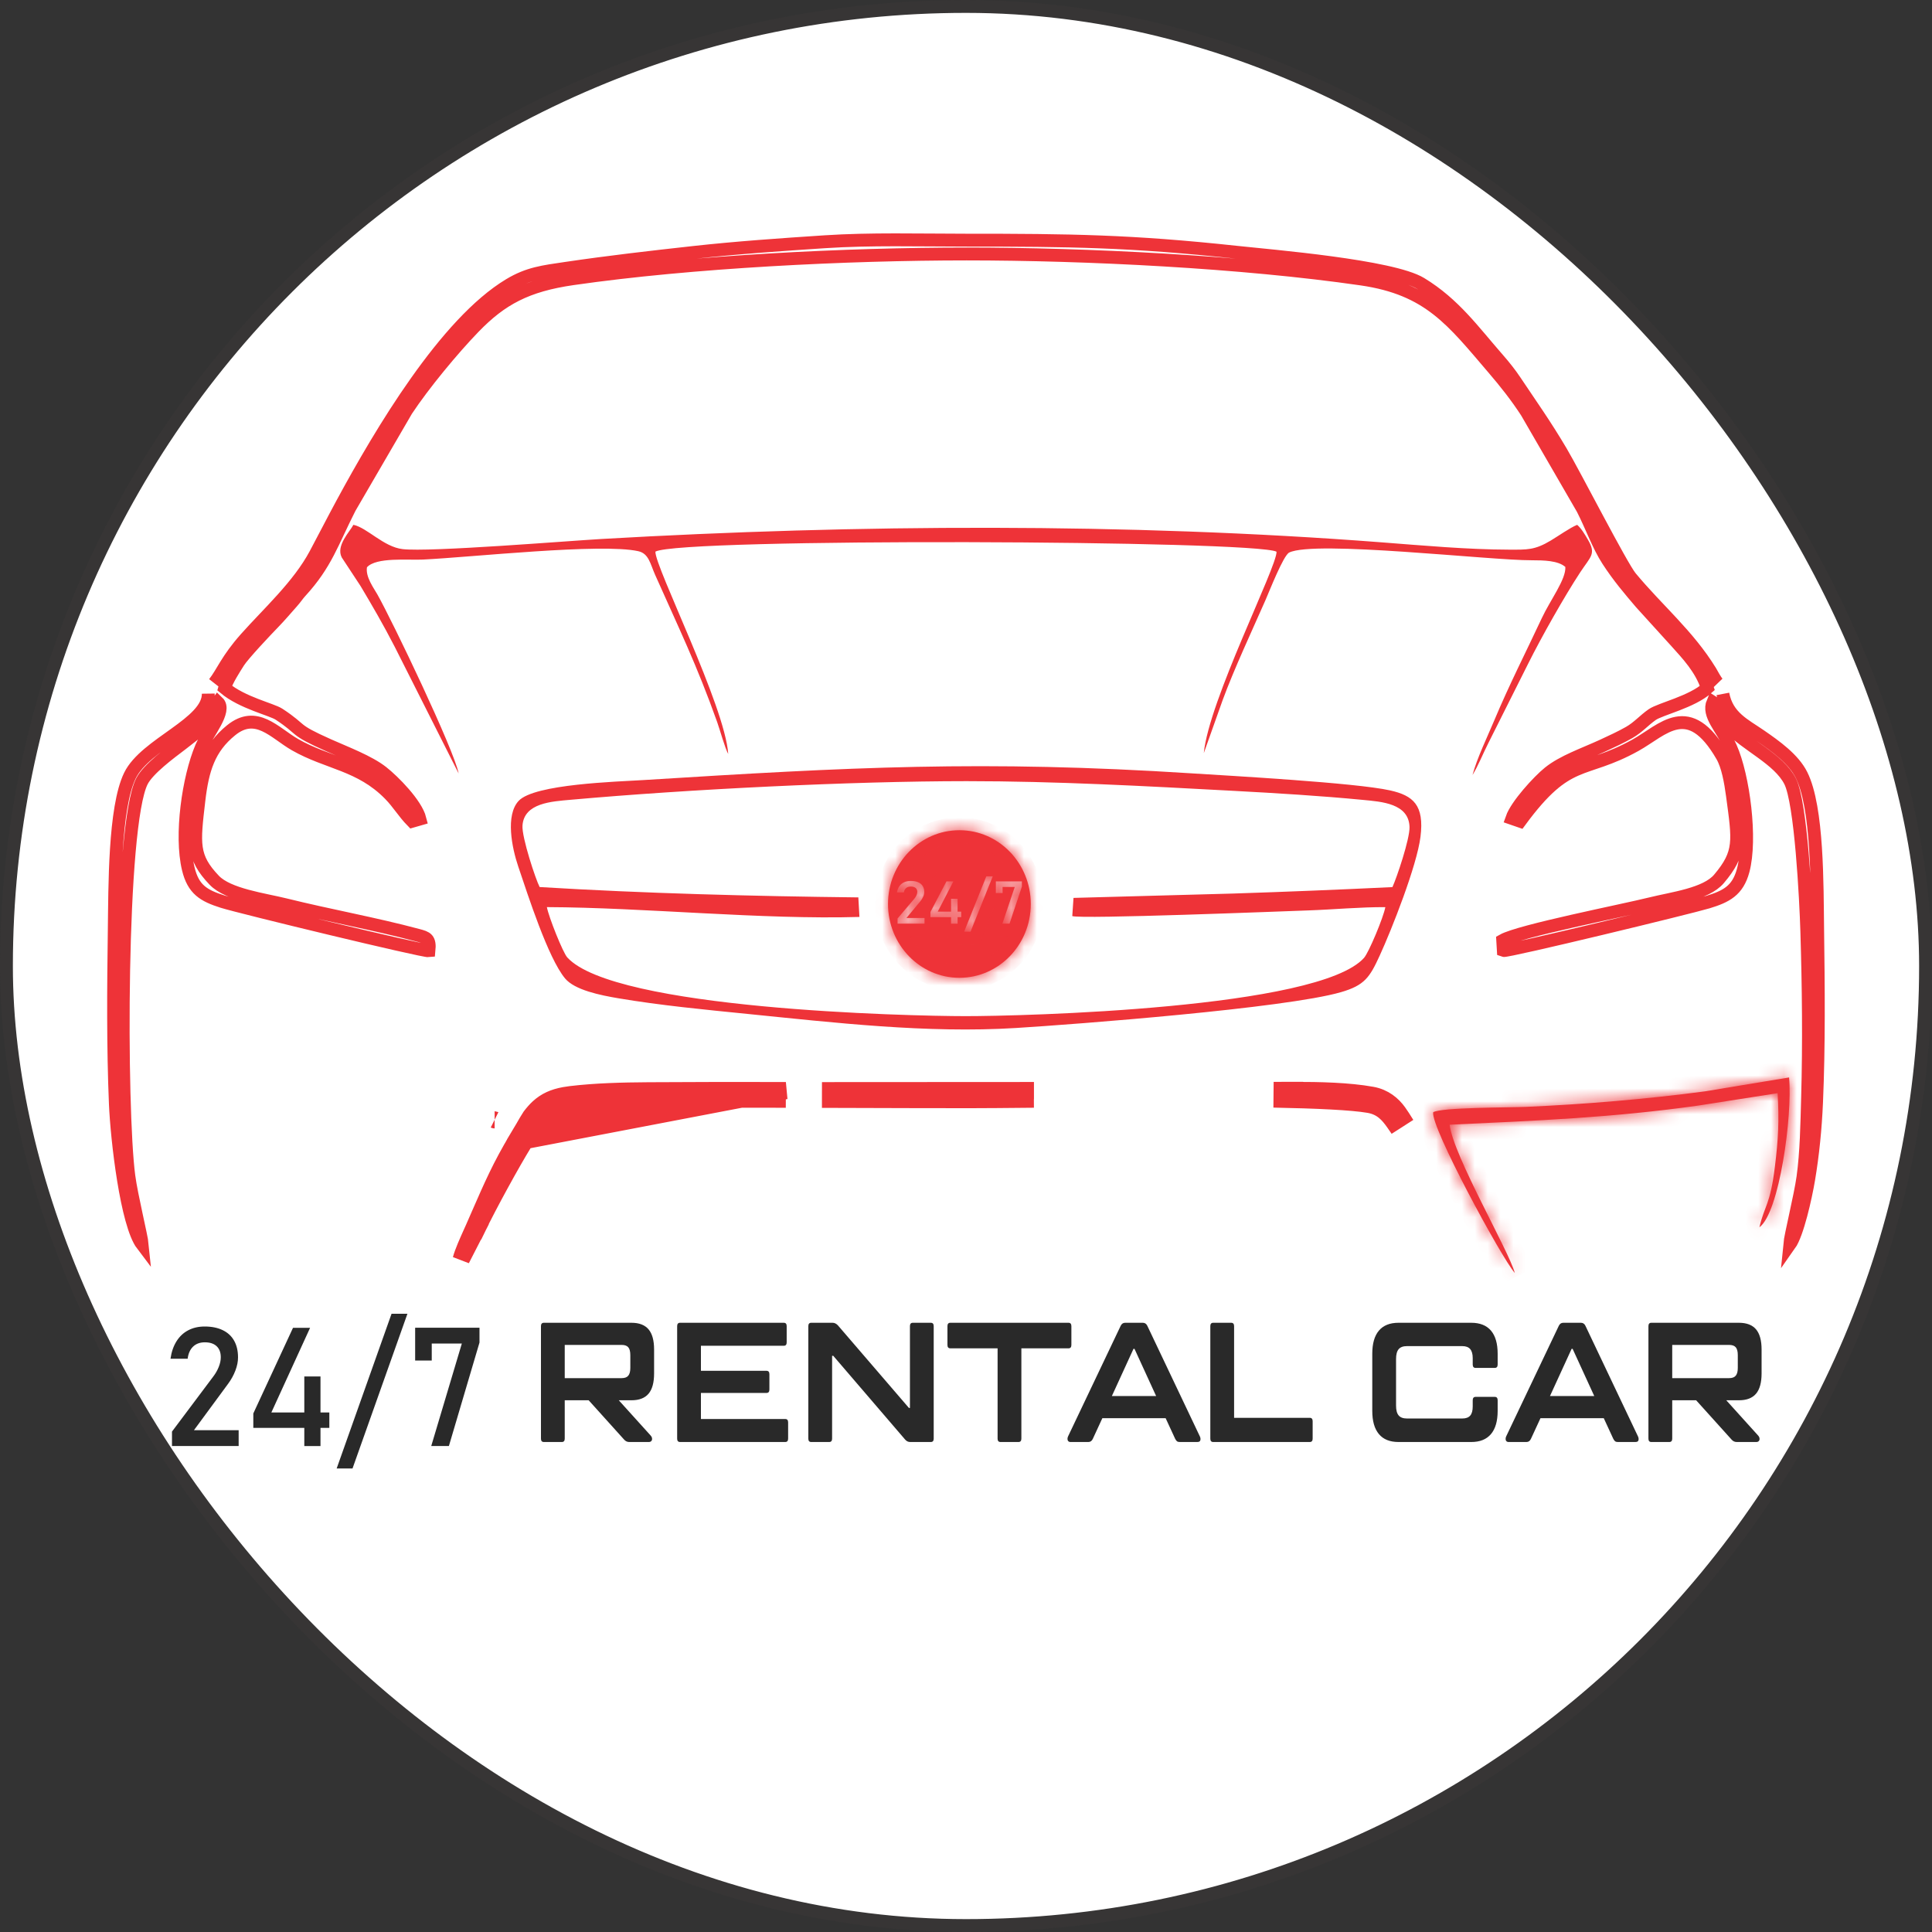 <svg width="150" height="150" viewBox="0 0 150 150" fill="none" xmlns="http://www.w3.org/2000/svg">
<rect x="0" y="0" width="150" height="150" fill="#333333" stroke="none"/>
<rect x="0.5" y="0.5" width="149" height="149" rx="74.5" fill="white" stroke="#373535"/>
<path d="M108.579 111.957C107.908 111.957 107.401 111.752 107.058 111.342C106.714 110.932 106.543 110.331 106.543 109.537V105.107C106.543 104.313 106.714 103.714 107.058 103.308C107.401 102.903 107.908 102.7 108.579 102.7H114.23C114.902 102.7 115.411 102.903 115.758 103.308C116.105 103.714 116.278 104.313 116.278 105.107V105.94C116.278 106.116 116.204 106.204 116.054 106.204H114.566C114.417 106.204 114.342 106.116 114.342 105.94V105.451C114.342 105.133 114.277 104.897 114.146 104.743C114.016 104.589 113.809 104.512 113.526 104.512H109.24C108.941 104.512 108.725 104.591 108.591 104.75C108.456 104.908 108.389 105.164 108.389 105.517V109.127C108.389 109.48 108.456 109.735 108.591 109.894C108.725 110.053 108.941 110.132 109.24 110.132H113.526C113.809 110.132 114.016 110.057 114.146 109.907C114.277 109.758 114.342 109.519 114.342 109.193V108.717C114.342 108.541 114.417 108.453 114.566 108.453H116.054C116.204 108.453 116.278 108.541 116.278 108.717V109.537C116.278 110.331 116.105 110.932 115.758 111.342C115.411 111.752 114.902 111.957 114.23 111.957H108.579Z" fill="#292929"/>
<path d="M127.178 111.534C127.208 111.596 127.223 111.662 127.223 111.732C127.223 111.882 127.141 111.957 126.977 111.957H125.6C125.511 111.957 125.442 111.937 125.394 111.897C125.345 111.858 125.298 111.794 125.254 111.706L124.515 110.106H119.603L118.864 111.706C118.789 111.873 118.674 111.957 118.517 111.957H117.13C117.055 111.957 116.997 111.935 116.956 111.891C116.915 111.847 116.895 111.79 116.895 111.719C116.895 111.649 116.909 111.582 116.939 111.521L121.024 102.938C121.098 102.779 121.214 102.7 121.371 102.7H122.747C122.904 102.7 123.019 102.779 123.094 102.938L127.178 111.534ZM122.02 104.723L120.341 108.386H123.777L122.098 104.723H122.02Z" fill="#292929"/>
<path d="M136.769 106.628C136.769 107.342 136.625 107.868 136.338 108.208C136.05 108.547 135.608 108.717 135.012 108.717H134.027L136.5 111.454C136.574 111.534 136.612 111.622 136.612 111.719C136.612 111.79 136.589 111.847 136.545 111.891C136.5 111.935 136.437 111.957 136.355 111.957H134.833C134.676 111.957 134.542 111.891 134.43 111.759L131.688 108.717H129.831V111.693C129.831 111.869 129.756 111.957 129.607 111.957H128.208C128.059 111.957 127.984 111.869 127.984 111.693V102.964C127.984 102.788 128.059 102.7 128.208 102.7H135.012C135.608 102.7 136.05 102.87 136.338 103.209C136.625 103.549 136.769 104.071 136.769 104.776V106.628ZM134.922 105.213C134.922 104.93 134.87 104.728 134.765 104.604C134.661 104.481 134.49 104.419 134.251 104.419H129.831V106.998H134.251C134.49 106.998 134.661 106.934 134.765 106.806C134.87 106.678 134.922 106.478 134.922 106.204V105.213Z" fill="#292929"/>
<path d="M50.784 106.628C50.784 107.342 50.641 107.868 50.353 108.208C50.066 108.547 49.624 108.717 49.027 108.717H48.043L50.516 111.454C50.59 111.534 50.627 111.622 50.627 111.719C50.627 111.79 50.605 111.847 50.56 111.891C50.516 111.935 50.452 111.957 50.37 111.957H48.848C48.692 111.957 48.557 111.891 48.446 111.759L45.704 108.717H43.846V111.693C43.846 111.869 43.772 111.957 43.623 111.957H42.224C42.075 111.957 42 111.869 42 111.693V102.964C42 102.788 42.075 102.7 42.224 102.7H49.027C49.624 102.7 50.066 102.87 50.353 103.209C50.641 103.549 50.784 104.071 50.784 104.776V106.628ZM48.938 105.213C48.938 104.93 48.886 104.728 48.781 104.604C48.677 104.481 48.505 104.419 48.267 104.419H43.846V106.998H48.267C48.505 106.998 48.677 106.934 48.781 106.806C48.886 106.678 48.938 106.478 48.938 106.204V105.213Z" fill="#292929"/>
<path d="M60.967 110.172C61.116 110.172 61.19 110.26 61.19 110.436V111.693C61.19 111.869 61.116 111.957 60.967 111.957H52.798C52.649 111.957 52.574 111.869 52.574 111.693V102.964C52.574 102.788 52.649 102.7 52.798 102.7H60.855C61.004 102.7 61.078 102.788 61.078 102.964V104.221C61.078 104.397 61.004 104.485 60.855 104.485H54.42V106.429H59.512C59.661 106.429 59.736 106.517 59.736 106.694V107.884C59.736 108.06 59.661 108.148 59.512 108.148H54.42V110.172H60.967Z" fill="#292929"/>
<path d="M62.982 111.957C62.832 111.957 62.758 111.869 62.758 111.693V102.964C62.758 102.788 62.832 102.7 62.982 102.7H64.649C64.791 102.7 64.925 102.766 65.052 102.898L70.569 109.312H70.647V102.964C70.647 102.788 70.721 102.7 70.871 102.7H72.269C72.419 102.7 72.493 102.788 72.493 102.964V111.693C72.493 111.869 72.419 111.957 72.269 111.957H70.658C70.509 111.957 70.378 111.891 70.266 111.759L64.694 105.265H64.604V111.693C64.604 111.869 64.53 111.957 64.38 111.957H62.982Z" fill="#292929"/>
<path d="M82.959 102.7C83.108 102.7 83.182 102.788 83.182 102.964V104.419C83.182 104.595 83.108 104.684 82.959 104.684H79.299V111.693C79.299 111.869 79.225 111.957 79.076 111.957H77.677C77.527 111.957 77.453 111.869 77.453 111.693V104.684H73.783C73.633 104.684 73.559 104.595 73.559 104.419V102.964C73.559 102.788 73.633 102.7 73.783 102.7H82.959Z" fill="#292929"/>
<path d="M93.163 111.534C93.193 111.596 93.207 111.662 93.207 111.732C93.207 111.882 93.125 111.957 92.961 111.957H91.585C91.496 111.957 91.427 111.937 91.378 111.897C91.329 111.858 91.283 111.794 91.238 111.706L90.499 110.106H85.587L84.849 111.706C84.774 111.873 84.658 111.957 84.502 111.957H83.114C83.039 111.957 82.982 111.935 82.941 111.891C82.9 111.847 82.879 111.79 82.879 111.719C82.879 111.649 82.894 111.582 82.924 111.521L87.008 102.938C87.083 102.779 87.198 102.7 87.355 102.7H88.731C88.888 102.7 89.004 102.779 89.079 102.938L93.163 111.534ZM88.004 104.723L86.326 108.386H89.761L88.082 104.723H88.004Z" fill="#292929"/>
<path d="M94.192 111.957C94.043 111.957 93.969 111.869 93.969 111.693V102.964C93.969 102.788 94.043 102.7 94.192 102.7H95.591C95.741 102.7 95.815 102.788 95.815 102.964V110.079H101.69C101.839 110.079 101.914 110.167 101.914 110.344V111.693C101.914 111.869 101.839 111.957 101.69 111.957H94.192Z" fill="#292929"/>
<path d="M13.353 111.148L16.553 106.88C16.738 106.637 16.883 106.383 16.986 106.12C17.09 105.857 17.141 105.611 17.141 105.385V105.372C17.141 105.005 17.034 104.721 16.818 104.518C16.605 104.318 16.299 104.217 15.904 104.217C15.529 104.217 15.225 104.327 14.995 104.546C14.762 104.768 14.622 105.081 14.57 105.486V105.49H13.238V105.486C13.314 104.958 13.469 104.51 13.704 104.137C13.937 103.764 14.238 103.48 14.609 103.286C14.98 103.089 15.406 102.99 15.891 102.99C16.439 102.99 16.904 103.085 17.292 103.273C17.68 103.46 17.975 103.732 18.176 104.089C18.378 104.447 18.48 104.878 18.48 105.385V105.391C18.48 105.714 18.413 106.053 18.277 106.406C18.143 106.76 17.956 107.102 17.715 107.43L15.057 111.042H18.529V112.266H13.353V111.148ZM19.667 109.74L22.749 103.092H24.075L21.068 109.665H25.57V110.859H19.667V109.74ZM23.626 106.868H24.883V112.273H23.626V106.868ZM27.37 114.01H26.139L30.4 101.999H31.633L27.37 114.01ZM37.228 104.234L34.853 112.266H33.482L35.857 104.311H33.521V105.63H32.232V103.085H37.228V104.234Z" fill="#292929"/>
<path d="M133.763 53.875C134.109 55.678 135.43 56.258 136.696 57.134C137.838 57.925 139.241 58.915 139.866 60.163C141.141 62.706 141.075 68.732 141.121 72.174C141.181 76.614 141.227 81.148 141.037 85.572C140.947 87.645 140.748 89.635 140.421 91.581C140.186 92.976 139.556 95.794 138.949 96.65C139.02 95.891 139.777 92.875 139.981 91.402C140.251 89.447 140.284 87.249 140.34 85.241C140.461 80.959 140.412 76.564 140.281 72.313C140.206 69.846 139.826 62.315 138.984 60.658C138.099 58.917 135.558 57.856 134.252 56.414C133.868 55.99 133.216 54.632 132.992 54.5C132.552 55.53 133.696 56.52 134.367 58.027C135.365 60.267 135.996 65.152 135.334 67.602C134.913 69.155 134.014 69.609 132.586 70.043C131.247 70.45 116.981 73.907 116.719 73.799L116.672 73.011C117.993 72.271 126.007 70.698 128.144 70.166C129.855 69.741 132.451 69.432 133.462 68.235C135.172 66.209 134.981 65.285 134.508 61.769C134.362 60.68 134.143 59.455 133.705 58.696C131.103 54.192 129.118 56.673 126.972 57.864C122.864 60.143 121.77 58.661 118.019 63.758L117.383 63.538C117.747 62.498 119.453 60.639 120.257 59.99C121.348 59.11 122.964 58.562 124.402 57.902C125.103 57.58 125.835 57.242 126.487 56.871C127.198 56.465 127.635 55.93 128.279 55.481C128.903 55.046 131.359 54.5 132.559 53.417C132.083 51.918 130.983 50.776 130.179 49.877L127.404 46.821C126.49 45.749 125.676 44.796 124.843 43.517C124.089 42.359 123.575 40.876 122.877 39.508L118.524 31.988C117.722 30.756 116.862 29.676 115.987 28.654C112.765 24.889 110.964 22.426 105.705 21.663C96.44 20.32 84.312 19.718 75.049 19.718C65.808 19.719 53.729 20.305 44.473 21.639C40.892 22.155 38.926 23.215 36.808 25.4C35.155 27.106 32.893 29.84 31.557 31.859L27.154 39.429C25.772 42.151 25.32 43.775 23.334 45.939C23.096 46.198 22.979 46.409 22.653 46.774C22.087 47.41 21.775 47.789 21.272 48.309C20.643 48.957 18.893 50.811 18.522 51.393C18.228 51.855 17.57 52.879 17.435 53.417C18.805 54.568 21.09 55.075 21.662 55.451C23.613 56.733 22.62 56.574 25.529 57.869C26.855 58.46 28.635 59.128 29.683 59.954C30.552 60.639 32.309 62.409 32.606 63.589L32.004 63.762C31.337 63.082 30.928 62.358 30.26 61.677C27.962 59.332 25.447 59.273 22.899 57.812C21.309 56.901 19.901 55.108 17.938 56.702C16.231 58.087 15.723 59.734 15.441 62.147C15.05 65.498 14.907 66.531 16.636 68.344C17.718 69.477 20.48 69.827 22.155 70.243C25.541 71.083 29.062 71.708 32.45 72.615C33.121 72.794 33.403 72.875 33.306 73.82C32.868 73.874 18.647 70.435 17.273 69.999C15.813 69.535 15.005 69.062 14.619 67.454C13.99 64.836 14.628 60.395 15.636 58.018C16.105 56.913 17.61 55.174 16.909 54.514C15.663 56.185 16.994 55.583 14.118 57.763C13.187 58.468 11.505 59.708 11.021 60.652C9.277 64.055 9.319 86.154 10.003 91.309C10.211 92.878 10.982 95.97 11.048 96.648C9.831 95.046 9.074 88.482 8.957 85.684C8.773 81.257 8.808 76.726 8.871 72.273C8.918 68.898 8.87 62.728 10.086 60.219C11.293 57.728 16.203 56.188 16.173 53.853M133.374 53.036C133.16 52.814 132.952 52.374 132.801 52.128C131.063 49.299 128.695 47.347 126.602 44.822C125.886 43.96 122.247 36.831 121.196 35.058C119.931 32.921 118.911 31.504 117.618 29.568C117.242 29.005 116.792 28.437 116.335 27.916C114.377 25.679 112.913 23.598 110.32 22.018C108.071 20.647 98.764 19.883 95.992 19.584C87.833 18.704 83.114 18.646 74.956 18.646C71.384 18.646 67.568 18.537 64.048 18.769C60.637 18.994 57.219 19.229 53.846 19.601C50.528 19.967 47.239 20.346 43.945 20.832C42.163 21.094 41.023 21.224 39.559 22.103C34.589 25.087 29.581 33.523 26.576 39.076C25.838 40.438 25.208 41.683 24.48 43.041C23.173 45.482 20.826 47.599 19.088 49.552C17.607 51.217 17.289 52.198 16.631 53.037" stroke="#EE3338"/>
<path fill-rule="evenodd" clip-rule="evenodd" d="M41.898 68.87C41.595 68.297 40.502 65.006 40.566 64.093C40.69 62.337 42.836 62.226 44.312 62.094C53.483 61.273 66.085 60.651 75.05 60.649C81.959 60.648 88.906 61.031 95.791 61.402C99.118 61.581 102.521 61.785 105.819 62.104C107.266 62.244 109.379 62.376 109.435 64.207C109.463 65.139 108.435 68.167 108.108 68.874C103.985 69.072 99.815 69.243 95.692 69.376L83.347 69.713L83.251 71.125C83.954 71.373 99.514 70.757 101.59 70.684C103.535 70.617 105.638 70.417 107.558 70.431C107.405 71.246 106.273 73.953 105.901 74.37C102.372 78.324 79.335 78.896 74.958 78.893C70.451 78.889 47.713 78.359 44.044 74.335C43.702 73.959 42.597 71.182 42.46 70.428C50.043 70.458 59.159 71.414 66.727 71.191L66.641 69.674C58.425 69.58 50.073 69.367 41.898 68.87ZM110.286 64.97C110.597 62.498 109.71 61.766 107.928 61.367C105.265 60.771 95.497 60.233 92.548 60.044C76.286 59.002 65.985 59.563 49.965 60.563C47.883 60.693 41.5 60.869 40.272 62.175C39.223 63.291 39.751 65.841 40.232 67.263C41 69.532 42.544 74.359 43.867 75.96C44.621 76.873 46.625 77.273 48.021 77.508C51.276 78.058 54.679 78.384 58.019 78.719C64.794 79.4 71.96 80.24 78.865 79.814C83.536 79.527 99.776 78.279 104.094 77.037C105.961 76.5 106.35 75.872 107.127 74.177C108.053 72.158 110.003 67.223 110.286 64.97Z" fill="#EE3338"/>
<path fill-rule="evenodd" clip-rule="evenodd" d="M35.608 60.051C35.267 58.244 30.481 48.245 29.294 46.143C29.016 45.651 28.37 44.792 28.491 44.043C29.219 43.242 31.676 43.501 32.834 43.445C36.605 43.263 46.676 42.156 49.554 42.794C50.375 42.976 50.484 43.776 50.859 44.619C52.714 48.791 54.101 51.629 55.678 56.052C55.907 56.694 56.279 58.071 56.539 58.538C56.285 54.805 50.838 44.001 50.885 42.828C52.843 41.752 97.486 41.943 99.111 42.836C99.141 44.032 93.86 54.385 93.463 58.472L94.923 54.365C95.791 51.992 97.254 48.861 98.244 46.61C98.54 45.937 99.636 43.129 100.089 42.902C102.042 41.926 115.653 43.511 118.932 43.499C119.858 43.5 120.966 43.52 121.533 44.017C121.59 44.982 120.374 46.562 119.7 48.003C118.473 50.629 117.171 53.17 116.003 55.959C115.494 57.174 114.656 58.909 114.326 60.172C114.753 59.477 115.128 58.541 115.546 57.709L118.638 51.544C119.684 49.442 121.484 46.265 122.69 44.431C123.511 43.183 123.945 43.019 123.273 41.877C123.031 41.465 122.773 41.026 122.45 40.748C121.906 40.967 120.994 41.612 120.402 41.967C119.151 42.716 118.578 42.677 117.173 42.675C113.951 42.669 110.466 42.352 107.267 42.107C87.492 40.588 66.556 40.704 46.722 41.845C44.064 41.998 33.349 42.878 31.255 42.633C29.782 42.461 28.495 40.964 27.437 40.747C27.178 41.262 26.062 42.359 26.532 43.277L27.99 45.494C28.899 47.02 29.738 48.453 30.645 50.215L35.608 60.051Z" fill="#EE3338"/>
<path d="M36.825 95.286C36.982 94.93 37.131 94.588 37.275 94.258C38.189 92.164 38.91 90.511 40.182 88.404L40.676 88.709L40.182 88.404C40.214 88.35 40.247 88.296 40.28 88.242M36.825 95.286L37.036 95.379C37.911 93.556 39.724 90.253 40.677 88.709C40.692 88.685 40.707 88.66 40.722 88.636C40.741 88.606 40.76 88.576 40.778 88.546L40.28 88.242M36.825 95.286L37.036 95.379L35.809 97.771C35.954 97.221 36.329 96.389 36.627 95.728C36.682 95.605 36.735 95.489 36.783 95.382C36.783 95.382 36.783 95.382 36.783 95.382C36.797 95.349 36.811 95.317 36.825 95.286ZM40.28 88.242L40.778 88.546L61.014 84.674C57.447 84.666 53.881 84.666 50.322 84.691C48.331 84.704 46.281 84.753 44.311 84.987C44.141 85.008 43.98 85.031 43.825 85.06C42.995 85.211 42.371 85.488 41.819 85.993C41.601 86.193 41.399 86.425 41.2 86.688C41.021 86.961 40.853 87.254 40.679 87.56C40.552 87.782 40.422 88.01 40.28 88.242ZM100.504 84.66L98.886 84.661C99.385 84.671 99.871 84.682 100.341 84.694C100.396 84.696 100.45 84.697 100.504 84.698L100.504 84.66ZM100.504 84.66C102.414 84.665 104.677 84.705 106.519 85.037C107.472 85.209 108.122 85.766 108.544 86.353C108.727 86.609 108.935 86.928 109.16 87.297C109.029 87.101 108.904 86.919 108.785 86.753C108.7 86.633 108.608 86.507 108.506 86.38C108.084 85.854 107.494 85.309 106.507 85.108C106.468 85.1 106.43 85.093 106.391 85.086C105.239 84.888 103.104 84.769 100.504 84.698L100.504 84.66ZM63.818 84.681C64.642 84.683 65.466 84.686 66.29 84.689C69.304 84.698 72.316 84.708 75.323 84.708C76.427 84.708 78.158 84.692 80.259 84.672C80.264 84.672 80.27 84.672 80.276 84.672L63.818 84.681ZM106.29 85.673C104.533 85.371 102.378 85.332 100.504 85.327L98.879 85.328C102.227 85.392 104.962 85.517 106.278 85.743C107.308 85.92 107.812 86.537 108.243 87.141C108.355 87.298 108.474 87.471 108.599 87.657C108.482 87.465 108.37 87.287 108.264 87.126C108.172 86.984 108.084 86.856 108.002 86.742C107.653 86.256 107.141 85.826 106.401 85.693C106.364 85.686 106.327 85.68 106.29 85.673ZM75.323 85.374C76.431 85.374 78.166 85.358 80.267 85.338L75.323 85.341L63.816 85.348C64.639 85.35 65.461 85.353 66.283 85.355C69.298 85.365 72.311 85.374 75.323 85.374ZM50.326 85.357C53.884 85.333 57.447 85.333 61.01 85.34C60.433 85.335 59.8 85.329 59.127 85.322C58.883 85.319 58.635 85.317 58.382 85.314C56.731 85.297 54.886 85.28 53.053 85.281C52.129 85.282 51.211 85.287 50.326 85.299C47.955 85.331 45.812 85.41 44.381 85.576C44.214 85.596 44.057 85.616 43.911 85.638L43.911 85.638C43.008 85.772 42.504 86.118 42.107 86.583C41.982 86.729 41.865 86.89 41.748 87.068C42.413 86.195 43.047 85.809 44.389 85.649C46.32 85.419 48.34 85.371 50.326 85.357Z" fill="#EE3338" stroke="#EE3338" stroke-width="1.333"/>
<mask id="path-16-inside-1_1734_17684" fill="white">
<path fill-rule="evenodd" clip-rule="evenodd" d="M112.549 87.323C119.301 87.01 125.255 86.774 131.92 85.826L138.014 84.874C138.142 87.046 138.062 88.472 137.803 90.579C137.431 93.594 136.996 93.581 136.601 95.284C138.15 94.159 139.178 86.624 138.903 83.653L132.369 84.732C127.864 85.337 123.024 85.735 118.461 85.938C117.281 85.991 111.841 85.974 111.271 86.355C111.073 87.504 116.547 97.613 117.609 98.834C117.163 97.134 112.835 89.735 112.549 87.323Z"/>
</mask>
<path fill-rule="evenodd" clip-rule="evenodd" d="M112.549 87.323C119.301 87.01 125.255 86.774 131.92 85.826L138.014 84.874C138.142 87.046 138.062 88.472 137.803 90.579C137.431 93.594 136.996 93.581 136.601 95.284C138.15 94.159 139.178 86.624 138.903 83.653L132.369 84.732C127.864 85.337 123.024 85.735 118.461 85.938C117.281 85.991 111.841 85.974 111.271 86.355C111.073 87.504 116.547 97.613 117.609 98.834C117.163 97.134 112.835 89.735 112.549 87.323Z" fill="#EE3338"/>
<path d="M112.549 87.323L111.225 87.48L111.057 86.058L112.487 85.991L112.549 87.323ZM131.92 85.826L132.126 87.144L132.117 87.145L132.108 87.147L131.92 85.826ZM138.014 84.874L137.808 83.557L139.258 83.331L139.345 84.796L138.014 84.874ZM137.803 90.579L139.126 90.742L139.126 90.742L137.803 90.579ZM136.601 95.284L137.384 96.363L134.493 98.464L135.302 94.983L136.601 95.284ZM138.903 83.653L138.686 82.337L140.098 82.104L140.23 83.53L138.903 83.653ZM132.369 84.732L132.586 86.047L132.566 86.051L132.546 86.053L132.369 84.732ZM118.461 85.938L118.52 87.27L118.52 87.27L118.461 85.938ZM111.271 86.355L109.957 86.129L110.054 85.565L110.53 85.247L111.271 86.355ZM117.609 98.834L118.899 98.496L116.603 99.709L117.609 98.834ZM112.487 85.991C119.255 85.677 125.142 85.443 131.733 84.506L132.108 87.147C125.368 88.104 119.348 88.342 112.611 88.655L112.487 85.991ZM131.714 84.509L137.808 83.557L138.219 86.192L132.126 87.144L131.714 84.509ZM139.345 84.796C139.478 87.063 139.393 88.571 139.126 90.742L136.479 90.416C136.731 88.372 136.805 87.028 136.683 84.953L139.345 84.796ZM139.126 90.742C138.931 92.321 138.712 93.167 138.47 93.862C138.224 94.568 138.076 94.826 137.899 95.586L135.302 94.983C135.521 94.039 135.789 93.452 135.952 92.984C136.119 92.506 136.302 91.851 136.479 90.416L139.126 90.742ZM135.817 94.206C135.779 94.233 135.85 94.19 135.987 93.94C136.113 93.712 136.25 93.392 136.39 92.981C136.67 92.159 136.921 91.092 137.122 89.933C137.529 87.59 137.697 85.094 137.575 83.776L140.23 83.53C140.383 85.183 140.175 87.94 139.749 90.389C139.535 91.625 139.255 92.839 138.915 93.839C138.745 94.339 138.55 94.815 138.324 95.226C138.109 95.616 137.809 96.054 137.384 96.363L135.817 94.206ZM139.12 84.968L132.586 86.047L132.151 83.416L138.686 82.337L139.12 84.968ZM132.546 86.053C127.996 86.664 123.116 87.066 118.52 87.27L118.401 84.606C122.932 84.404 127.731 84.009 132.191 83.41L132.546 86.053ZM118.52 87.27C117.948 87.296 116.166 87.309 114.679 87.356C113.897 87.381 113.156 87.415 112.584 87.465C112.296 87.49 112.076 87.516 111.926 87.543C111.85 87.556 111.814 87.566 111.806 87.568C111.775 87.577 111.877 87.554 112.012 87.463L110.53 85.247C110.736 85.108 110.947 85.041 111.059 85.008C111.194 84.969 111.334 84.939 111.464 84.916C111.725 84.871 112.033 84.836 112.354 84.808C113 84.752 113.799 84.716 114.595 84.691C116.266 84.638 117.794 84.633 118.401 84.606L118.52 87.27ZM112.585 86.581C112.618 86.388 112.578 86.283 112.601 86.391C112.616 86.458 112.647 86.572 112.705 86.74C112.819 87.074 113.002 87.527 113.247 88.076C113.733 89.168 114.417 90.55 115.149 91.95C115.88 93.347 116.648 94.743 117.296 95.862C117.977 97.036 118.451 97.771 118.615 97.959L116.603 99.709C116.236 99.287 115.628 98.3 114.989 97.199C114.319 96.043 113.532 94.612 112.786 93.186C112.041 91.762 111.328 90.325 110.81 89.16C110.552 88.581 110.333 88.045 110.181 87.602C110.106 87.382 110.039 87.159 109.994 86.951C109.958 86.784 109.899 86.466 109.957 86.129L112.585 86.581ZM116.319 99.172C116.248 98.902 115.964 98.251 115.472 97.242C115 96.273 114.423 95.143 113.825 93.939C113.236 92.753 112.641 91.521 112.172 90.424C111.723 89.375 111.322 88.297 111.225 87.48L113.873 87.166C113.919 87.555 114.167 88.307 114.624 89.376C115.061 90.399 115.629 91.575 116.213 92.753C116.789 93.912 117.395 95.101 117.869 96.073C118.323 97.005 118.747 97.916 118.899 98.496L116.319 99.172Z" fill="#EE3338" mask="url(#path-16-inside-1_1734_17684)"/>
<path d="M38.403 86.944C38.403 86.944 38.401 86.944 38.399 86.943C38.401 86.944 38.403 86.944 38.403 86.944Z" fill="#EE3338" stroke="#EE3338" stroke-width="1.333"/>
<mask id="path-19-inside-2_1734_17684" fill="white">
<path fill-rule="evenodd" clip-rule="evenodd" d="M74.488 75.916C77.549 75.916 80.03 73.351 80.03 70.187C80.03 67.022 77.549 64.457 74.488 64.457C71.427 64.457 68.945 67.022 68.945 70.187C68.945 73.351 71.427 75.916 74.488 75.916ZM70.98 69.785L69.686 71.311V71.712H71.779V71.274H70.375L71.449 69.981C71.547 69.864 71.623 69.742 71.677 69.615C71.732 69.489 71.759 69.368 71.759 69.252V69.25C71.759 69.069 71.718 68.914 71.636 68.786C71.555 68.658 71.435 68.561 71.278 68.494C71.122 68.427 70.933 68.393 70.712 68.393C70.516 68.393 70.344 68.428 70.194 68.499C70.044 68.568 69.922 68.67 69.828 68.803C69.733 68.937 69.67 69.097 69.639 69.286V69.287H70.178V69.286C70.199 69.141 70.256 69.029 70.35 68.95C70.443 68.871 70.566 68.832 70.717 68.832C70.877 68.832 71.001 68.868 71.087 68.94C71.174 69.012 71.218 69.114 71.218 69.245V69.25C71.218 69.331 71.197 69.419 71.155 69.513C71.113 69.607 71.055 69.698 70.98 69.785ZM73.485 68.429L72.239 70.808V71.208H73.84V71.714H74.347V71.208H74.626V70.781H74.347V69.78H73.84V70.781H72.805L74.021 68.429H73.485ZM74.856 72.335H75.353L77.077 68.038H76.578L74.856 72.335ZM78.379 71.712L79.339 68.838V68.427H77.319V69.338H77.84V68.866H78.785L77.824 71.712H78.379Z"/>
</mask>
<path fill-rule="evenodd" clip-rule="evenodd" d="M74.488 75.916C77.549 75.916 80.03 73.351 80.03 70.187C80.03 67.022 77.549 64.457 74.488 64.457C71.427 64.457 68.945 67.022 68.945 70.187C68.945 73.351 71.427 75.916 74.488 75.916ZM70.98 69.785L69.686 71.311V71.712H71.779V71.274H70.375L71.449 69.981C71.547 69.864 71.623 69.742 71.677 69.615C71.732 69.489 71.759 69.368 71.759 69.252V69.25C71.759 69.069 71.718 68.914 71.636 68.786C71.555 68.658 71.435 68.561 71.278 68.494C71.122 68.427 70.933 68.393 70.712 68.393C70.516 68.393 70.344 68.428 70.194 68.499C70.044 68.568 69.922 68.67 69.828 68.803C69.733 68.937 69.67 69.097 69.639 69.286V69.287H70.178V69.286C70.199 69.141 70.256 69.029 70.35 68.95C70.443 68.871 70.566 68.832 70.717 68.832C70.877 68.832 71.001 68.868 71.087 68.94C71.174 69.012 71.218 69.114 71.218 69.245V69.25C71.218 69.331 71.197 69.419 71.155 69.513C71.113 69.607 71.055 69.698 70.98 69.785ZM73.485 68.429L72.239 70.808V71.208H73.84V71.714H74.347V71.208H74.626V70.781H74.347V69.78H73.84V70.781H72.805L74.021 68.429H73.485ZM74.856 72.335H75.353L77.077 68.038H76.578L74.856 72.335ZM78.379 71.712L79.339 68.838V68.427H77.319V69.338H77.84V68.866H78.785L77.824 71.712H78.379Z" fill="#EE3338"/>
<path d="M69.686 71.311L68.923 70.665L68.686 70.945V71.311H69.686ZM70.98 69.785L70.222 69.133L70.217 69.138L70.98 69.785ZM69.686 71.712H68.686V72.712H69.686V71.712ZM71.779 71.712V72.712H72.779V71.712H71.779ZM71.779 71.274H72.779V70.274H71.779V71.274ZM70.375 71.274L69.606 70.634L68.243 72.274H70.375V71.274ZM71.449 69.981L70.681 69.341L70.68 69.342L71.449 69.981ZM71.677 69.615L70.759 69.217L70.757 69.222L71.677 69.615ZM71.636 68.786L70.791 69.322L70.793 69.325L71.636 68.786ZM71.278 68.494L70.885 69.413L70.885 69.413L71.278 68.494ZM70.194 68.499L70.614 69.406L70.618 69.404L70.194 68.499ZM69.828 68.803L70.642 69.383L70.645 69.379L69.828 68.803ZM69.639 69.286L68.652 69.126L68.639 69.206V69.286H69.639ZM69.639 69.287H68.639V70.287H69.639V69.287ZM70.178 69.287V70.287H71.178V69.287H70.178ZM70.178 69.286L69.188 69.143L69.178 69.214V69.286H70.178ZM70.35 68.95L69.705 68.185L69.704 68.186L70.35 68.95ZM71.087 68.94L71.727 68.171L71.726 68.171L71.087 68.94ZM71.155 69.513L70.241 69.106L70.241 69.106L71.155 69.513ZM72.239 70.808L71.353 70.344L71.239 70.562V70.808H72.239ZM73.485 68.429V67.429H72.88L72.599 67.965L73.485 68.429ZM72.239 71.208H71.239V72.208H72.239V71.208ZM73.84 71.208H74.84V70.208H73.84V71.208ZM73.84 71.714H72.84V72.714H73.84V71.714ZM74.347 71.714V72.714H75.347V71.714H74.347ZM74.347 71.208V70.208H73.347V71.208H74.347ZM74.626 71.208V72.208H75.626V71.208H74.626ZM74.626 70.781H75.626V69.781H74.626V70.781ZM74.347 70.781H73.347V71.781H74.347V70.781ZM74.347 69.78H75.347V68.78H74.347V69.78ZM73.84 69.78V68.78H72.84V69.78H73.84ZM73.84 70.781V71.781H74.84V70.781H73.84ZM72.805 70.781L71.917 70.322L71.163 71.781H72.805V70.781ZM74.021 68.429L74.909 68.888L75.663 67.429H74.021V68.429ZM75.353 72.335V73.335H76.029L76.281 72.708L75.353 72.335ZM74.856 72.335L73.927 71.963L73.377 73.335H74.856V72.335ZM77.077 68.038L78.005 68.411L78.555 67.038H77.077V68.038ZM76.578 68.038V67.038H75.902L75.65 67.666L76.578 68.038ZM79.339 68.838L80.287 69.155L80.339 69.001V68.838H79.339ZM78.379 71.712V72.712H79.099L79.327 72.029L78.379 71.712ZM79.339 68.427H80.339V67.427H79.339V68.427ZM77.319 68.427V67.427H76.319V68.427H77.319ZM77.319 69.338H76.319V70.338H77.319V69.338ZM77.84 69.338V70.338H78.84V69.338H77.84ZM77.84 68.866V67.866H76.84V68.866H77.84ZM78.785 68.866L79.732 69.185L80.177 67.866H78.785V68.866ZM77.824 71.712L76.877 71.392L76.432 72.712H77.824V71.712ZM79.03 70.187C79.03 72.83 76.966 74.916 74.488 74.916V76.916C78.132 76.916 81.03 73.872 81.03 70.187H79.03ZM74.488 65.457C76.966 65.457 79.03 67.543 79.03 70.187H81.03C81.03 66.501 78.132 63.457 74.488 63.457V65.457ZM69.945 70.187C69.945 67.543 72.01 65.457 74.488 65.457V63.457C70.844 63.457 67.945 66.501 67.945 70.187H69.945ZM74.488 74.916C72.01 74.916 69.945 72.83 69.945 70.187H67.945C67.945 73.872 70.844 76.916 74.488 76.916V74.916ZM70.449 71.958L71.743 70.431L70.217 69.138L68.923 70.665L70.449 71.958ZM70.686 71.712V71.311H68.686V71.712H70.686ZM71.779 70.712H69.686V72.712H71.779V70.712ZM70.779 71.274V71.712H72.779V71.274H70.779ZM70.375 72.274H71.779V70.274H70.375V72.274ZM70.68 69.342L69.606 70.634L71.144 71.913L72.218 70.621L70.68 69.342ZM70.757 69.222C70.744 69.252 70.722 69.292 70.681 69.341L72.218 70.621C72.372 70.436 72.501 70.231 72.596 70.008L70.757 69.222ZM70.759 69.252C70.759 69.231 70.761 69.217 70.763 69.21C70.764 69.203 70.764 69.206 70.759 69.217L72.594 70.013C72.694 69.783 72.759 69.526 72.759 69.252H70.759ZM70.759 69.25V69.252H72.759V69.25H70.759ZM70.793 69.325C70.776 69.298 70.766 69.272 70.761 69.254C70.757 69.238 70.759 69.234 70.759 69.25H72.759C72.759 68.914 72.681 68.565 72.478 68.247L70.793 69.325ZM70.885 69.413C70.887 69.414 70.874 69.409 70.853 69.392C70.831 69.374 70.809 69.35 70.791 69.322L72.481 68.251C72.277 67.929 71.988 67.71 71.672 67.575L70.885 69.413ZM70.712 69.393C70.835 69.393 70.882 69.412 70.885 69.413L71.672 67.575C71.361 67.442 71.032 67.393 70.712 67.393V69.393ZM70.618 69.404C70.614 69.406 70.638 69.393 70.712 69.393V67.393C70.394 67.393 70.073 67.451 69.769 67.593L70.618 69.404ZM70.645 69.379C70.643 69.382 70.638 69.388 70.63 69.395C70.621 69.402 70.615 69.406 70.614 69.406L69.774 67.591C69.466 67.734 69.206 67.949 69.01 68.227L70.645 69.379ZM70.627 69.445C70.632 69.413 70.638 69.395 70.641 69.387C70.644 69.38 70.645 69.38 70.642 69.383L69.013 68.223C68.816 68.5 68.703 68.81 68.652 69.126L70.627 69.445ZM70.639 69.287V69.286H68.639V69.287H70.639ZM70.178 68.287H69.639V70.287H70.178V68.287ZM69.178 69.286V69.287H71.178V69.286H69.178ZM69.704 68.186C69.387 68.454 69.237 68.808 69.188 69.143L71.168 69.429C71.165 69.446 71.156 69.49 71.127 69.547C71.097 69.607 71.052 69.665 70.995 69.714L69.704 68.186ZM70.717 67.832C70.39 67.832 70.02 67.92 69.705 68.185L70.994 69.714C70.936 69.764 70.873 69.796 70.817 69.814C70.764 69.831 70.727 69.832 70.717 69.832V67.832ZM71.726 68.171C71.398 67.898 71.015 67.832 70.717 67.832V69.832C70.739 69.832 70.603 69.838 70.448 69.709L71.726 68.171ZM72.218 69.245C72.218 68.869 72.079 68.464 71.727 68.171L70.447 69.708C70.372 69.646 70.308 69.562 70.266 69.464C70.225 69.37 70.218 69.29 70.218 69.245H72.218ZM72.218 69.25V69.245H70.218V69.25H72.218ZM72.069 69.919C72.153 69.73 72.218 69.502 72.218 69.25H70.218C70.218 69.159 70.24 69.108 70.241 69.106L72.069 69.919ZM71.738 70.437C71.87 70.283 71.983 70.111 72.069 69.919L70.241 69.106C70.243 69.103 70.239 69.112 70.222 69.133L71.738 70.437ZM73.125 71.272L74.371 68.893L72.599 67.965L71.353 70.344L73.125 71.272ZM73.239 71.208V70.808H71.239V71.208H73.239ZM73.84 70.208H72.239V72.208H73.84V70.208ZM74.84 71.714V71.208H72.84V71.714H74.84ZM74.347 70.714H73.84V72.714H74.347V70.714ZM73.347 71.208V71.714H75.347V71.208H73.347ZM74.626 70.208H74.347V72.208H74.626V70.208ZM73.626 70.781V71.208H75.626V70.781H73.626ZM74.347 71.781H74.626V69.781H74.347V71.781ZM73.347 69.78V70.781H75.347V69.78H73.347ZM73.84 70.78H74.347V68.78H73.84V70.78ZM74.84 70.781V69.78H72.84V70.781H74.84ZM72.805 71.781H73.84V69.781H72.805V71.781ZM73.132 67.97L71.917 70.322L73.694 71.24L74.909 68.888L73.132 67.97ZM73.485 69.429H74.021V67.429H73.485V69.429ZM75.353 71.335H74.856V73.335H75.353V71.335ZM76.149 67.666L74.425 71.963L76.281 72.708L78.005 68.411L76.149 67.666ZM76.578 69.038H77.077V67.038H76.578V69.038ZM75.784 72.708L77.507 68.41L75.65 67.666L73.927 71.963L75.784 72.708ZM78.39 68.521L77.43 71.395L79.327 72.029L80.287 69.155L78.39 68.521ZM78.339 68.427V68.838H80.339V68.427H78.339ZM77.319 69.427H79.339V67.427H77.319V69.427ZM78.319 69.338V68.427H76.319V69.338H78.319ZM77.84 68.338H77.319V70.338H77.84V68.338ZM76.84 68.866V69.338H78.84V68.866H76.84ZM78.785 67.866H77.84V69.866H78.785V67.866ZM78.772 72.031L79.732 69.185L77.837 68.546L76.877 71.392L78.772 72.031ZM78.379 70.712H77.824V72.712H78.379V70.712Z" fill="#EE3338" mask="url(#path-19-inside-2_1734_17684)"/>
</svg>
